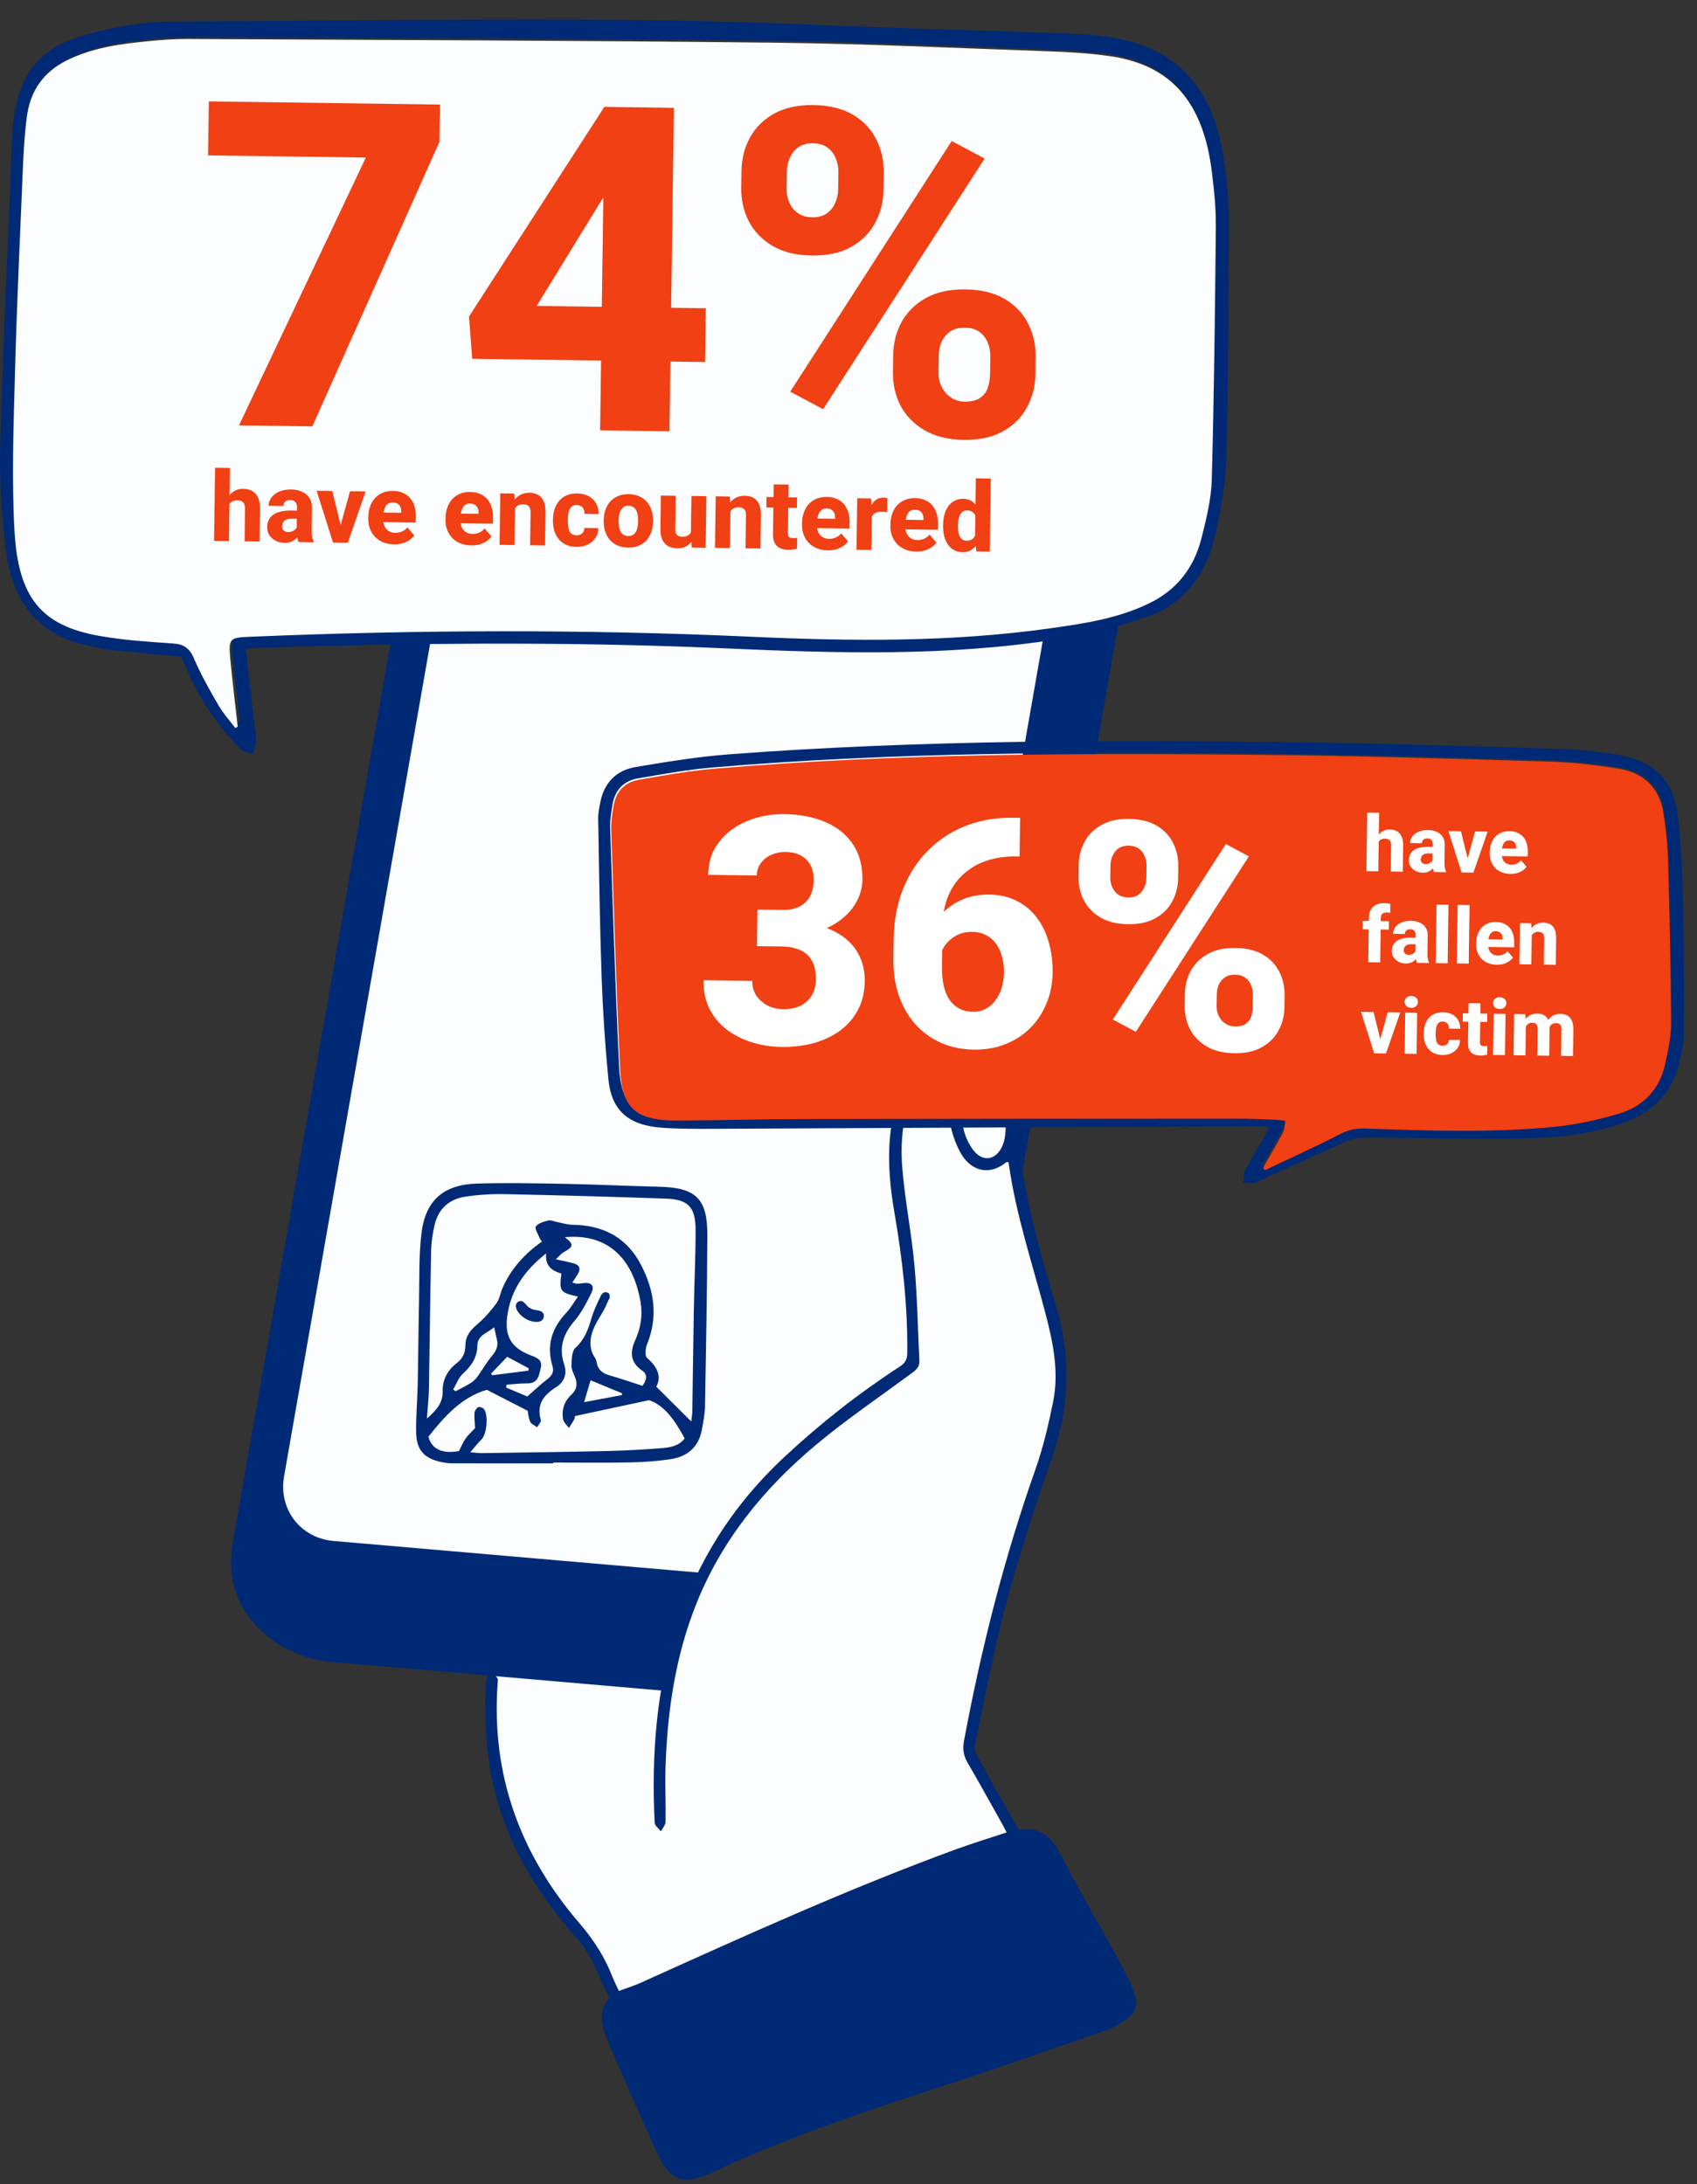 <?xml version="1.0"?>
<svg xmlns="http://www.w3.org/2000/svg" width="261" height="336" viewBox="0 0 261 336" fill="none">
<rect x="0" y="0" width="261" height="336" fill="#333333" stroke="none"/>
<path d="M76.246 253.195C76.246 253.195 74.104 263.826 76.246 273.092C78.388 282.357 83.86 292.557 86.542 294.808C89.223 297.058 90.004 297.748 90.78 299.654C91.56 301.555 97.096 311.851 97.096 311.851C97.096 311.851 156.966 284.168 156.793 283.904C156.621 283.641 145.114 261.93 145.114 261.93C145.114 261.93 140.267 234.936 140.181 235.195C140.095 235.454 76.246 253.19 76.246 253.19V253.195Z" fill="#FCFDFF"/>
<path d="M35.761 237.477L63.318 80.341C64.561 73.244 71.368 67.99 78.519 68.612L157.402 75.436C157.633 75.454 157.86 75.481 158.082 75.513L158.854 75.545C169.218 77.06 173.669 86.503 172.426 93.599L144.869 250.736C143.625 257.832 136.819 263.087 129.667 262.465L50.785 255.641C43.634 255.024 34.708 249.079 35.593 238.984C35.62 238.485 35.675 237.985 35.766 237.477H35.761Z" fill="#012A76"/>
<path d="M136.429 235.141L161.603 91.594C162.488 86.548 159.085 82.106 154.003 81.666L79.667 75.232C74.585 74.792 69.748 78.526 68.863 83.567L43.688 227.114C42.803 232.16 46.207 236.602 51.289 237.042L125.624 243.476C130.707 243.916 135.544 240.182 136.429 235.141Z" fill="#FCFDFF"/>
<path d="M122.357 83.599L122.407 83.313C122.616 82.12 121.813 81.067 120.606 80.963L107.796 79.856C106.593 79.751 105.445 80.636 105.237 81.829L105.187 82.115C104.978 83.308 105.781 84.361 106.988 84.466L119.798 85.573C121 85.677 122.149 84.792 122.357 83.599Z" fill="#012A76"/>
<path d="M101.765 264.874C101.765 264.874 102.546 248.004 113.618 233.643C124.694 219.282 140.004 210.716 140.004 209.504C140.004 208.293 140.871 197.221 139.659 193.328C138.448 189.435 137.744 178.073 137.88 173.604C138.017 169.134 141.747 162.492 145.109 160.454C148.471 158.417 153.272 159.928 154.688 162.6C156.104 165.273 154.815 175.727 156.272 179.226C157.728 182.724 156.53 189.267 159.47 195.057C162.411 200.847 163.364 206.478 163.278 210.112C163.191 213.747 161.113 223.87 159.815 227.677C158.518 231.483 154.366 243.077 153.413 248.181C152.46 253.286 148.825 267.992 149.002 268.858C149.175 269.725 154.107 278.723 154.107 278.723C154.107 278.723 110.5 288.673 105.137 282.185C99.773 275.696 101.761 264.884 101.761 264.884L101.765 264.874Z" fill="#FCFDFF"/>
<path d="M174.504 306.737C173.887 304.931 172.974 303.207 172.058 301.519C169.943 297.635 167.734 293.796 165.583 289.926C164.648 288.233 163.768 286.513 162.856 284.807C161.59 282.443 159.806 280.991 156.934 281.477C156.857 281.486 156.766 281.413 156.576 281.332C154.452 277.552 152.26 273.704 150.137 269.816C149.896 269.376 149.887 268.709 149.991 268.191C150.913 263.618 151.861 259.053 152.846 254.497C155.114 244.075 158.431 233.956 161.907 223.892C164.544 216.247 164.739 208.619 162.411 200.842C159.112 189.816 156.054 178.731 156.24 167.052C156.267 165.441 155.827 163.776 155.346 162.219C154.579 159.746 152.723 158.489 150.15 158.372C146.443 158.204 143.307 159.588 141.202 162.578C139.823 164.538 138.734 166.825 138.017 169.13C136.238 174.833 136.556 180.687 137.558 186.495C138.793 193.668 139.618 200.86 139.537 208.152C139.528 209.105 139.215 209.676 138.407 210.203C132.068 214.323 126.151 218.974 120.619 224.142C104.216 239.451 99.606 258.912 100.69 280.392C100.713 280.851 101.312 281.273 101.643 281.713C101.897 281.227 102.351 280.746 102.364 280.256C102.419 277.525 102.278 274.789 102.355 272.057C102.614 263.427 103.83 254.96 107.025 246.888C110.931 237.001 117.448 228.983 125.506 222.25C130.126 218.388 135.131 214.985 139.986 211.41C140.735 210.861 141.452 210.384 141.402 209.318C141.157 204.427 141.089 199.522 140.644 194.644C140.19 189.625 139.178 184.661 138.77 179.643C138.375 174.802 139.087 170.042 141.374 165.641C142.64 163.204 144.496 161.393 147.187 160.59C148.576 160.177 149.987 159.923 151.108 160.422C149.887 161.611 148.19 162.605 147.487 164.075C145.431 168.358 145.386 172.841 147.623 177.134C149.052 179.879 151.875 181.131 154.792 178.763C154.842 178.726 154.96 178.776 155.119 178.795C156.199 186.74 158.772 194.344 160.8 202.076C161.966 206.523 162.896 211.033 161.971 215.625C161.267 219.123 160.446 222.635 159.262 225.993C154.447 239.624 150.913 253.576 148.267 267.769C148.036 268.994 148.167 270.043 148.807 271.141C150.64 274.271 152.383 277.457 154.161 280.619C154.388 281.023 154.593 281.436 154.819 281.876C152.133 282.77 149.524 283.564 146.965 284.499C130.493 290.534 114.53 297.785 98.557 304.999C97.5 305.48 96.379 305.816 95.186 306.26C94.778 305.376 94.451 304.749 94.197 304.096C93.012 301.038 91.279 298.361 89.124 295.852C80.026 285.27 75.533 273.06 76.536 258.998C76.554 258.717 76.636 258.368 76.504 258.164C76.305 257.846 75.978 257.492 75.647 257.424C75.443 257.383 75.012 257.796 74.903 258.086C74.735 258.513 74.744 259.017 74.721 259.484C74.444 265.024 74.789 270.519 76.187 275.9C78.428 284.544 83.088 291.877 88.951 298.447C91.315 301.092 92.091 304.377 93.716 307.304C92.25 309.046 92.359 310.893 93.008 312.754C93.439 313.997 93.988 315.199 94.514 316.411C96.402 320.721 98.29 325.036 100.209 329.338C100.803 330.667 101.393 332.02 102.183 333.231C103.431 335.146 105.01 335.65 107.206 335.051C107.887 334.865 108.563 334.638 109.203 334.338C121.082 328.73 133.52 324.646 145.976 320.576C153.984 317.963 161.939 315.167 169.902 312.404C170.964 312.037 171.976 311.483 172.92 310.875C174.499 309.859 175.125 308.511 174.522 306.746L174.504 306.737ZM154.652 174.035C154.602 174.765 154.484 175.541 154.193 176.213C153.159 178.599 151.012 178.835 149.533 176.707C147.727 174.103 147.714 171.149 148.072 168.163C148.272 166.512 148.68 164.919 149.951 163.717C151.884 161.884 153.553 162.324 154.053 164.919C154.416 166.798 154.488 168.735 154.67 170.464C154.67 171.78 154.724 172.914 154.652 174.035Z" fill="#012A76"/>
<path d="M258.86 138.307C258.762 134.001 258.567 129.682 258.036 125.409C257.344 119.863 254.379 117.021 248.5 116.036C245.521 115.539 242.473 115.274 239.446 115.183C226.638 114.791 213.83 114.385 201.017 114.207C171.335 113.801 141.653 113.796 112.034 116.045C107.256 116.41 102.503 117.194 97.778 117.988C94.663 118.513 92.893 120.519 92.328 123.42C92.167 124.255 91.986 125.108 92.001 125.951C92.142 134.047 92.245 142.152 92.527 150.248C92.713 155.502 93.059 160.751 93.566 165.987C94.034 170.817 96.632 173.107 101.805 173.476C104.472 173.668 107.164 173.654 109.85 173.645C134.969 173.531 160.092 173.394 185.216 173.276C188.453 173.262 191.695 173.276 194.927 173.276C194.996 173.426 195.059 173.581 195.132 173.732C193.899 175.839 192.626 177.928 191.476 180.067C191.183 180.61 191.295 181.339 191.217 181.983C191.871 181.951 192.621 182.101 193.167 181.859C197.78 179.807 202.348 177.659 206.965 175.611C207.833 175.228 208.867 174.986 209.822 174.991C217.516 175.013 225.214 175.228 232.908 175.15C238.378 175.096 243.839 174.681 249.07 172.938C253.921 171.328 257.124 168.313 258.246 163.538C258.582 162.111 258.977 160.646 258.982 159.201C259.016 152.241 259.016 145.281 258.855 138.321L258.86 138.307ZM256.169 163.315C255.325 167.036 252.887 169.682 249.046 170.808C245.784 171.766 242.391 172.509 239.002 172.829C229.358 173.746 219.671 173.408 210.003 173.075C208.608 173.029 207.414 173.244 206.131 173.91C202.343 175.871 198.418 177.613 194.547 179.438C194.45 179.324 194.357 179.21 194.26 179.096C195.283 177.308 196.346 175.529 197.307 173.709C197.59 173.171 197.58 172.5 197.702 171.889C197.136 171.83 196.575 171.743 196.005 171.72C194.133 171.657 192.261 171.57 190.388 171.57C168 171.57 145.612 171.579 123.224 171.625C116.895 171.634 110.567 171.825 104.238 171.857C97.725 171.889 95.516 170.142 95.224 164.09C94.624 151.88 94.258 139.662 93.844 127.447C93.805 126.179 94.005 124.893 94.229 123.639C94.599 121.573 95.877 120.123 98.105 119.739C101.879 119.087 105.672 118.398 109.489 118.07C137.528 115.676 165.64 115.662 193.753 115.926C208.642 116.068 223.527 116.533 238.412 116.966C241.937 117.067 245.472 117.486 248.958 118.034C252.946 118.658 255.325 121.048 255.915 124.788C256.305 127.219 256.568 129.682 256.637 132.136C256.866 140.423 257.056 148.715 257.095 157.002C257.105 159.105 256.646 161.244 256.174 163.315H256.169Z" fill="#012A76"/>
<path d="M256.995 157.432C257.005 159.547 256.547 161.699 256.075 163.782C255.233 167.526 252.799 170.187 248.963 171.32C245.707 172.283 242.319 173.031 238.935 173.352C229.307 174.274 219.634 173.935 209.981 173.6C208.589 173.554 207.397 173.77 206.116 174.44C202.334 176.412 198.415 178.165 194.55 180C194.453 179.885 194.361 179.771 194.263 179.656C195.285 177.857 196.347 176.068 197.306 174.238C197.588 173.696 197.578 173.022 197.7 172.407C197.135 172.347 196.575 172.26 196.006 172.237C194.137 172.173 192.267 172.086 190.398 172.086C168.045 172.086 145.692 172.095 123.339 172.141C117.02 172.15 110.702 172.343 104.383 172.375C97.88 172.407 95.674 170.65 95.382 164.562C94.784 152.28 94.419 139.989 94.005 127.703C93.966 126.428 94.165 125.134 94.389 123.872C94.759 121.794 96.035 120.335 98.259 119.95C102.027 119.293 105.814 118.601 109.626 118.27C137.621 115.862 165.689 115.848 193.757 116.114C208.623 116.256 223.485 116.724 238.346 117.16C241.866 117.261 245.395 117.683 248.876 118.234C252.857 118.862 255.233 121.266 255.822 125.028C256.211 127.474 256.474 129.951 256.542 132.419C256.771 140.755 256.961 149.096 257 157.432H256.995Z" fill="#F04014"/>
<path d="M81.378 201.133C81.378 201.133 81.387 201.133 81.292 201.074C81.328 201.096 81.351 201.115 81.378 201.133Z" fill="#012A76"/>
<path d="M101.335 182.552C96.575 182.443 91.824 182.202 87.064 182.112C82.499 182.025 77.925 181.935 73.36 182.066C68.178 182.221 65.392 184.689 64.807 189.821C64.412 193.269 64.516 196.777 64.444 200.261C64.353 204.499 64.33 208.737 64.244 212.971C64.19 215.466 63.954 217.957 64.008 220.449C64.063 223.08 65.297 224.373 67.874 224.904C68.423 225.018 68.995 225.095 69.553 225.099C74.735 225.113 79.913 225.108 85.099 225.108V224.981C89.051 224.981 93.013 225.031 96.965 224.959C98.984 224.922 101.013 224.764 103.014 224.482C105.709 224.106 107.497 222.613 107.969 219.818C108.159 218.706 108.404 217.585 108.427 216.465C108.586 207.657 108.754 198.85 108.79 190.039C108.813 184.344 107.025 182.683 101.335 182.552ZM101.897 222.754C99.175 222.967 96.443 223.135 93.712 223.198C87.209 223.348 80.711 223.434 74.209 223.529C73.71 223.539 73.21 223.461 72.335 223.398C73.065 222.549 73.533 221.928 74.086 221.388C74.898 220.589 75.148 217.472 74.372 216.696C74.186 216.505 73.705 216.365 73.524 216.474C73.256 216.642 72.997 217.041 72.975 217.349C72.934 218.143 73.029 218.942 73.065 219.677C72.525 220.262 71.99 220.739 71.595 221.306C71.196 221.878 70.933 222.545 70.592 223.207C68.037 223.675 66.422 222.944 65.887 221.007C68.378 217.858 71.037 214.904 74.876 213.792C77.013 214.89 78.964 215.893 81.16 217.018C81.228 217.349 81.265 218.08 81.542 218.702C81.71 219.069 82.245 219.273 82.612 219.555C82.817 219.183 83.27 218.729 83.184 218.438C82.49 216.047 83.597 214.6 85.507 213.402C86.796 212.594 87.263 211.351 86.76 209.84C85.907 207.299 86.624 205.212 88.344 203.211C89.428 201.949 90.209 200.402 90.953 198.9C91.502 197.793 90.966 197.226 89.714 197.38C89.387 197.421 89.065 197.471 88.738 197.475C88.561 197.475 88.384 197.389 88.03 197.289C88.325 196.836 88.57 196.473 88.802 196.105C89.41 195.12 89.16 194.544 88.008 194.277C87.304 194.113 86.592 193.959 85.489 193.709C86.061 193.178 86.302 192.847 86.619 192.67C88.257 191.772 88.307 191.413 86.873 190.315C93.648 189.694 97.364 193.777 98.503 200.18C98.866 202.217 98.576 204.227 97.714 206.124C96.879 207.966 96.901 209.563 98.757 210.829C99.656 211.446 99.461 212.263 98.812 213.175C97.097 212.626 95.368 212.036 93.612 211.523C92.454 211.188 91.865 210.498 91.724 209.341C91.615 208.969 91.37 208.687 91.198 208.338C90.989 207.912 90.88 207.476 90.83 207.009C90.744 206.183 90.93 205.316 91.225 204.554C91.556 203.714 92.023 202.957 92.491 202.185C92.718 201.804 92.945 201.418 93.135 201.015C93.326 200.624 93.462 200.207 93.675 199.83C93.707 199.776 93.739 199.731 93.78 199.69C93.78 199.318 93.748 199 93.589 198.914C92.704 198.428 92.4 199.327 92.114 199.944C91.683 200.883 91.239 201.831 90.953 202.821C90.467 204.508 89.909 206.056 88.511 207.317C87.94 207.834 87.926 209.096 87.89 210.035C87.867 210.652 88.235 211.296 88.466 211.909C88.87 212.953 88.675 213.815 87.84 214.586C86.76 215.589 86.361 216.9 86.597 218.316C86.678 218.801 87.186 219.219 87.499 219.664C87.781 219.21 88.094 218.765 88.339 218.289C88.439 218.098 88.398 217.839 88.398 217.835C92.023 217.059 95.536 216.306 99.81 215.389C102.133 216.102 103.839 218.525 105.301 221.274C104.407 222.422 103.136 222.654 101.884 222.754H101.897ZM86.347 195.919C85.979 198.619 86.129 198.85 88.897 199.449C88.257 200.343 87.767 201.228 87.091 201.945C84.863 204.295 84.019 206.968 84.968 210.117C85.249 211.038 84.886 211.605 84.173 212.159C83.18 212.925 82.268 213.797 81.097 214.818C80.167 214.427 79.005 213.933 77.839 213.443C77.866 213.297 77.893 213.152 77.916 213.007C78.978 212.93 80.04 212.789 81.101 212.803C82.78 212.826 82.889 211.555 83.171 210.43C83.466 209.268 82.699 208.892 81.773 208.547C78.542 207.349 77.508 205.479 78.075 202.063C78.701 198.283 80.729 195.393 83.996 192.811C83.81 194.839 84.981 195.483 86.342 195.919H86.347ZM78.002 208.71C79.146 209.323 80.23 209.903 81.319 210.484C81.306 210.607 81.287 210.725 81.274 210.847C79.418 211.083 77.558 211.315 75.697 211.551C75.643 211.464 75.593 211.378 75.538 211.292C76.369 210.425 77.195 209.559 78.002 208.715V208.71ZM75.661 208.583C74.826 209.559 74.204 210.711 73.446 211.75C73.165 212.14 72.793 212.494 72.389 212.748C71.65 213.216 70.855 213.592 70.079 214.01C69.953 213.919 69.821 213.833 69.694 213.742C70.188 212.912 70.529 211.904 71.214 211.287C72.548 210.09 73.397 208.792 73.428 206.936C73.46 205.411 74.926 205.067 76.006 204.177C76.174 204.935 76.282 205.489 76.419 206.029C76.677 207.036 76.328 207.794 75.656 208.583H75.661ZM95.685 214.595C93.766 214.958 91.847 215.321 89.836 215.693C90.204 214.45 90.517 213.388 90.83 212.326C92.368 212.966 94.002 213.638 95.635 214.309C95.649 214.405 95.667 214.5 95.685 214.591V214.595ZM106.721 200.869C106.621 206.287 106.567 211.709 106.48 217.127C106.471 217.631 106.376 218.134 106.317 218.661C104.538 216.891 102.841 215.203 100.94 213.311C101.82 211.623 101.022 210.207 99.52 208.883C99.17 208.579 99.247 207.462 99.488 206.868C101.235 202.612 100.663 198.569 98.608 194.608C96.38 190.297 92.727 188.45 87.99 188.401C87.218 188.391 86.451 188.124 85.675 187.979C85.217 187.892 84.722 187.643 84.309 187.747C83.62 187.92 82.776 188.165 82.408 188.677C82.195 188.977 82.767 189.853 83.007 190.461C83.071 190.628 83.198 190.765 83.352 190.991C80.689 192.861 78.588 195.175 77.285 198.147C76.949 198.923 76.827 199.839 76.341 200.497C75.484 201.65 74.517 202.771 73.428 203.692C72.353 204.599 71.572 205.543 71.577 207C71.577 208.107 71.15 208.991 70.256 209.677C68.859 210.747 68.042 212.254 68.087 213.942C68.137 215.798 67.162 216.887 65.66 218.216C65.782 216.46 65.946 215.017 65.973 213.57C66.095 206.505 66.163 199.431 66.309 192.366C66.336 191.055 66.545 189.735 66.835 188.46C67.411 185.937 69.104 184.435 71.618 184.072C73.614 183.781 75.661 183.65 77.675 183.691C85.925 183.863 94.17 184.094 102.415 184.38C105.832 184.498 106.966 185.669 106.98 189.136C106.993 193.047 106.794 196.958 106.725 200.869H106.721Z" fill="#012A76"/>
<path d="M82.445 201.532C82.367 201.523 82.29 201.509 82.213 201.5C82.295 201.509 82.376 201.523 82.454 201.532C82.231 201.5 82.013 201.441 81.8 201.364C81.687 201.31 81.569 201.255 81.46 201.187C81.433 201.169 81.405 201.151 81.383 201.133C81.369 201.124 81.337 201.105 81.31 201.087C81.269 201.051 81.242 201.028 81.215 201.006C81.102 200.901 81.002 200.783 80.902 200.665C80.757 200.502 80.607 200.366 80.43 200.239C80.226 200.094 79.908 200.116 79.699 200.239C79.477 200.37 79.345 200.606 79.341 200.86C79.332 201.35 79.609 201.763 79.917 202.117C80.167 202.399 80.471 202.639 80.788 202.83C81.106 203.02 81.46 203.17 81.818 203.261C82.032 203.315 82.254 203.342 82.476 203.351C82.799 203.361 83.198 203.283 83.416 203.029C83.697 202.707 83.765 202.181 83.416 201.863C83.116 201.591 82.803 201.582 82.436 201.536L82.445 201.532Z" fill="#012A76"/>
<path d="M188.281 24.854C186.811 14.24 181.736 8.083 172.714 6.106C170.008 5.51 167.22 5.265 164.454 5.165C151.566 4.669 138.667 4.386 125.779 3.828C92.63 2.397 59.481 3.238 26.332 3.319C21.857 3.332 17.288 4.179 12.938 5.416C5.255 7.594 2.206 12.401 1.846 21.527C1.226 37.156 0.463 52.784 0.033 68.418C-0.114 73.917 0.235 79.509 0.948 84.957C1.972 92.809 6.121 97.623 12.976 99.16C14.25 99.449 15.519 99.807 16.809 99.951C20.457 100.353 24.116 100.667 27.917 101.024C28.124 101.52 28.407 102.154 28.674 102.794C30.677 107.64 33.574 111.701 37.021 115.247C37.478 115.724 38.279 115.755 38.921 116C39.084 115.241 39.378 114.469 39.384 113.709C39.384 112.674 39.16 111.65 39.041 110.615C38.638 107.075 38.235 103.535 37.81 99.819C38.719 99.744 39.433 99.656 40.157 99.637C43.772 99.531 47.393 99.424 51.014 99.336C71.209 98.859 91.399 98.84 111.595 99.738C128.67 100.497 145.762 101.012 162.761 98.313C167.498 97.56 172.229 96.374 176.787 94.736C182.101 92.834 185.586 88.352 186.958 82.114C187.802 78.285 188.504 74.318 188.613 70.389C188.924 58.2 188.973 46.005 189 33.817C189.011 30.829 188.706 27.823 188.292 24.873L188.281 24.854ZM186.152 73.132C186.07 76.145 185.319 79.176 184.584 82.101C183.381 86.896 180.582 90.154 176.591 92.093C171.734 94.453 166.567 95.206 161.405 95.934C146.137 98.087 130.81 97.918 115.482 97.221C89.973 96.066 64.469 96.16 38.965 97.221C35.442 97.365 35.42 97.384 35.817 101.389C36.139 104.596 36.525 107.79 36.879 110.991C36.759 111.067 36.639 111.136 36.52 111.211C35.648 110.056 34.668 108.989 33.939 107.728C32.588 105.405 31.249 103.045 30.176 100.547C29.463 98.884 28.526 98.37 27.013 98.263C23.239 97.999 19.444 97.761 15.709 97.102C6.872 95.539 3.251 91.359 2.674 81.009C2.238 73.101 2.527 65.13 2.739 57.19C3.022 46.501 3.529 35.825 3.975 25.149C4.079 22.682 4.242 20.209 4.547 17.762C5.07 13.519 7.242 10.713 10.607 9.031C14.615 7.023 18.884 6.47 23.169 6.043C25.194 5.843 27.236 5.698 29.267 5.711C59.247 5.861 89.227 5.937 119.201 6.276C133.287 6.439 147.362 7.11 161.438 7.606C164.432 7.713 167.432 7.901 170.4 8.315C179.88 9.621 184.905 15.351 186.185 26.228C186.495 28.814 186.789 31.419 186.762 34.017C186.637 47.053 186.49 60.09 186.136 73.126L186.152 73.132Z" fill="#012A76"/>
<path d="M187 34.448C186.874 47.545 186.727 60.643 186.372 73.741C186.29 76.768 185.536 79.814 184.798 82.752C183.59 87.57 180.781 90.843 176.776 92.792C171.901 95.163 166.715 95.919 161.535 96.651C146.212 98.814 130.828 98.644 115.445 97.944C89.843 96.783 64.246 96.878 38.65 97.944C35.114 98.089 35.092 98.108 35.491 102.131C35.814 105.353 36.202 108.563 36.557 111.779C36.437 111.855 36.316 111.924 36.196 112C35.322 110.84 34.338 109.768 33.606 108.5C32.251 106.167 30.906 103.796 29.83 101.286C29.114 99.615 28.174 99.098 26.655 98.99C22.868 98.726 19.059 98.486 15.31 97.824C6.441 96.254 2.807 92.054 2.228 81.655C1.79 73.709 2.08 65.701 2.293 57.723C2.577 46.984 3.086 36.257 3.534 25.531C3.637 23.052 3.801 20.568 4.107 18.108C4.632 13.846 6.813 11.027 10.19 9.337C14.212 7.319 18.496 6.764 22.797 6.335C24.83 6.133 26.879 5.988 28.917 6.001C59.006 6.152 89.094 6.228 119.178 6.568C133.315 6.732 147.441 7.407 161.567 7.905C164.573 8.012 167.584 8.202 170.562 8.618C180.076 9.929 185.12 15.687 186.404 26.615C186.716 29.213 187.011 31.831 186.984 34.441L187 34.448Z" fill="#FCFDFF"/>
<path d="M67.661 16.087L67.582 21.829L48.039 65.586L36.761 65.43L56.268 24.236L32.003 23.901L32.118 15.596L67.661 16.087ZM108.555 47.418L108.44 55.689L72.624 55.193L72.132 48.691L92.952 16.437L101.393 16.554L92.024 31.602L82.547 47.058L108.555 47.418ZM103.649 16.585L102.96 66.346L92.297 66.199L92.986 16.438L103.649 16.585ZM114.006 28.932L114.043 26.3C114.069 24.409 114.503 22.695 115.345 21.157C116.186 19.619 117.422 18.394 119.053 17.482C120.706 16.571 122.718 16.131 125.087 16.164C127.548 16.198 129.581 16.694 131.186 17.65C132.79 18.607 133.981 19.865 134.757 21.425C135.556 22.986 135.942 24.712 135.916 26.603L135.879 29.235C135.854 31.08 135.42 32.772 134.579 34.31C133.76 35.848 132.535 37.073 130.904 37.985C129.296 38.897 127.274 39.336 124.836 39.303C122.443 39.27 120.433 38.775 118.806 37.818C117.201 36.861 115.988 35.602 115.166 34.041C114.368 32.481 113.981 30.778 114.006 28.932ZM121.015 26.397L120.978 29.029C120.968 29.78 121.106 30.489 121.393 31.154C121.68 31.818 122.117 32.36 122.704 32.778C123.291 33.197 124.028 33.412 124.917 33.424C125.828 33.437 126.572 33.242 127.147 32.84C127.722 32.438 128.151 31.908 128.434 31.251C128.739 30.594 128.897 29.89 128.907 29.138L128.944 26.507C128.955 25.732 128.816 25.012 128.529 24.347C128.265 23.66 127.84 23.107 127.253 22.689C126.667 22.271 125.918 22.055 125.006 22.043C124.14 22.031 123.408 22.226 122.81 22.628C122.235 23.03 121.795 23.57 121.489 24.25C121.184 24.907 121.026 25.622 121.015 26.397ZM137.338 57.251L137.374 54.619C137.4 52.751 137.834 51.048 138.675 49.51C139.54 47.972 140.787 46.747 142.418 45.836C144.071 44.924 146.094 44.485 148.487 44.518C150.924 44.552 152.946 45.047 154.551 46.003C156.155 46.96 157.346 48.218 158.122 49.779C158.92 51.339 159.307 53.054 159.281 54.922L159.245 57.554C159.219 59.422 158.785 61.125 157.943 62.663C157.125 64.202 155.9 65.427 154.269 66.338C152.661 67.251 150.65 67.69 148.235 67.656C145.82 67.623 143.798 67.128 142.171 66.171C140.543 65.214 139.319 63.955 138.497 62.394C137.698 60.834 137.312 59.119 137.338 57.251ZM144.38 54.716L144.344 57.348C144.333 58.122 144.494 58.842 144.827 59.508C145.159 60.173 145.63 60.715 146.24 61.134C146.849 61.553 147.541 61.767 148.316 61.778C149.387 61.793 150.199 61.599 150.751 61.196C151.326 60.794 151.721 60.264 151.935 59.606C152.15 58.948 152.262 58.232 152.273 57.457L152.309 54.826C152.32 54.051 152.182 53.331 151.895 52.666C151.63 52.002 151.205 51.461 150.618 51.042C150.031 50.624 149.294 50.409 148.405 50.396C147.517 50.384 146.773 50.579 146.175 50.981C145.577 51.383 145.125 51.912 144.82 52.569C144.538 53.226 144.391 53.941 144.38 54.716ZM151.431 24.391L126.594 62.947L121.538 60.245L146.375 21.689L151.431 24.391Z" fill="#F04014"/>
<path d="M35.363 71.989L35.208 83.237L32.922 83.206L33.078 71.957L35.363 71.989ZM34.966 78.993L34.394 79C34.402 78.443 34.478 77.934 34.621 77.472C34.769 77.005 34.975 76.6 35.238 76.257C35.502 75.914 35.815 75.65 36.179 75.465C36.548 75.279 36.952 75.189 37.392 75.196C37.782 75.201 38.138 75.262 38.459 75.379C38.779 75.496 39.055 75.678 39.286 75.925C39.517 76.172 39.693 76.495 39.815 76.892C39.936 77.289 39.993 77.771 39.985 78.337L39.916 83.303L37.617 83.271L37.686 78.291C37.691 77.954 37.645 77.69 37.55 77.498C37.46 77.306 37.325 77.17 37.146 77.089C36.971 77.009 36.757 76.967 36.503 76.963C36.205 76.959 35.958 77.009 35.761 77.114C35.564 77.214 35.408 77.356 35.294 77.54C35.179 77.724 35.095 77.94 35.043 78.188C34.996 78.437 34.97 78.705 34.966 78.993ZM45.633 81.492L45.68 78.094C45.683 77.855 45.65 77.649 45.579 77.477C45.508 77.305 45.395 77.169 45.24 77.07C45.085 76.97 44.883 76.918 44.634 76.915C44.424 76.912 44.241 76.946 44.084 77.017C43.931 77.088 43.812 77.191 43.728 77.327C43.648 77.463 43.606 77.63 43.603 77.831L41.319 77.799C41.323 77.443 41.408 77.112 41.574 76.806C41.739 76.501 41.972 76.233 42.274 76.003C42.58 75.773 42.943 75.597 43.365 75.476C43.787 75.35 44.259 75.291 44.781 75.298C45.401 75.306 45.951 75.419 46.432 75.636C46.917 75.847 47.299 76.163 47.576 76.582C47.854 76.996 47.988 77.515 47.979 78.14L47.934 81.458C47.927 81.936 47.949 82.313 47.998 82.587C48.053 82.856 48.133 83.091 48.238 83.293L48.236 83.418L45.929 83.386C45.825 83.155 45.748 82.871 45.699 82.533C45.65 82.19 45.628 81.843 45.633 81.492ZM45.959 78.552L45.957 79.812L44.821 79.796C44.568 79.792 44.347 79.821 44.161 79.882C43.98 79.943 43.832 80.029 43.718 80.14C43.604 80.245 43.519 80.371 43.464 80.517C43.413 80.658 43.386 80.814 43.384 80.985C43.382 81.146 43.419 81.293 43.495 81.426C43.571 81.554 43.677 81.655 43.813 81.73C43.949 81.805 44.107 81.844 44.288 81.847C44.586 81.851 44.84 81.796 45.052 81.682C45.268 81.567 45.436 81.428 45.556 81.264C45.675 81.094 45.736 80.937 45.738 80.79L46.274 81.75C46.184 81.944 46.073 82.145 45.943 82.353C45.814 82.556 45.65 82.747 45.452 82.925C45.254 83.098 45.016 83.239 44.736 83.347C44.461 83.456 44.13 83.507 43.745 83.502C43.247 83.495 42.796 83.389 42.394 83.183C41.992 82.972 41.671 82.687 41.432 82.327C41.197 81.968 41.083 81.556 41.09 81.092C41.096 80.677 41.176 80.309 41.332 79.989C41.488 79.669 41.719 79.399 42.025 79.178C42.335 78.958 42.723 78.795 43.189 78.689C43.654 78.579 44.197 78.527 44.817 78.536L45.959 78.552ZM52.089 81.852L53.831 75.57L56.233 75.603L53.494 83.49L52.052 83.471L52.089 81.852ZM51.107 75.532L52.667 81.868L52.659 83.479L51.217 83.459L48.697 75.499L51.107 75.532ZM60.596 83.735C59.966 83.727 59.404 83.619 58.908 83.412C58.413 83.204 57.995 82.923 57.653 82.567C57.316 82.205 57.061 81.792 56.886 81.325C56.712 80.859 56.629 80.362 56.636 79.835L56.64 79.557C56.648 78.966 56.739 78.423 56.911 77.927C57.084 77.431 57.332 77.002 57.654 76.641C57.982 76.274 58.381 75.994 58.853 75.8C59.324 75.602 59.86 75.507 60.461 75.515C61.022 75.523 61.521 75.622 61.958 75.814C62.395 76.001 62.763 76.267 63.061 76.613C63.359 76.954 63.583 77.365 63.732 77.845C63.887 78.321 63.96 78.855 63.952 79.445L63.939 80.383L57.553 80.294L57.573 78.822L61.718 78.88L61.721 78.704C61.724 78.426 61.676 78.181 61.577 77.969C61.482 77.758 61.338 77.595 61.144 77.48C60.955 77.36 60.715 77.298 60.422 77.294C60.143 77.29 59.91 77.346 59.723 77.46C59.536 77.575 59.385 77.739 59.27 77.952C59.159 78.161 59.078 78.406 59.025 78.689C58.972 78.966 58.944 79.266 58.939 79.588L58.936 79.867C58.931 80.174 58.969 80.456 59.048 80.711C59.128 80.966 59.247 81.185 59.406 81.368C59.564 81.55 59.758 81.695 59.986 81.8C60.214 81.906 60.474 81.961 60.767 81.965C61.128 81.97 61.474 81.906 61.803 81.774C62.132 81.637 62.418 81.421 62.661 81.127L63.714 82.365C63.549 82.597 63.319 82.821 63.023 83.036C62.732 83.247 62.383 83.418 61.976 83.549C61.569 83.68 61.109 83.742 60.596 83.735ZM72.475 83.9C71.845 83.891 71.282 83.783 70.787 83.576C70.292 83.369 69.874 83.087 69.532 82.731C69.195 82.37 68.939 81.956 68.765 81.49C68.591 81.023 68.507 80.526 68.515 79.999L68.519 79.721C68.527 79.13 68.617 78.587 68.79 78.091C68.963 77.596 69.211 77.167 69.533 76.805C69.861 76.438 70.26 76.158 70.731 75.965C71.203 75.766 71.739 75.671 72.34 75.679C72.901 75.687 73.4 75.787 73.837 75.978C74.274 76.165 74.641 76.431 74.939 76.777C75.237 77.118 75.461 77.529 75.611 78.01C75.765 78.486 75.839 79.019 75.83 79.61L75.817 80.547L69.431 80.459L69.452 78.987L73.597 79.044L73.599 78.868C73.603 78.59 73.555 78.345 73.456 78.134C73.361 77.922 73.217 77.759 73.023 77.644C72.834 77.525 72.593 77.463 72.3 77.459C72.022 77.455 71.789 77.51 71.602 77.625C71.415 77.739 71.264 77.903 71.148 78.117C71.038 78.325 70.957 78.57 70.904 78.853C70.851 79.131 70.823 79.43 70.818 79.753L70.814 80.031C70.81 80.339 70.848 80.62 70.927 80.875C71.007 81.13 71.126 81.349 71.284 81.532C71.443 81.715 71.636 81.859 71.864 81.965C72.092 82.07 72.353 82.125 72.646 82.129C73.007 82.134 73.352 82.071 73.681 81.939C74.01 81.802 74.297 81.586 74.54 81.291L75.592 82.529C75.428 82.761 75.198 82.985 74.902 83.201C74.611 83.412 74.262 83.582 73.855 83.714C73.447 83.845 72.987 83.907 72.475 83.9ZM79.213 77.613L79.127 83.845L76.834 83.813L76.944 75.889L79.097 75.919L79.213 77.613ZM78.885 79.601L78.314 79.607C78.322 79.012 78.403 78.478 78.555 78.007C78.709 77.535 78.922 77.135 79.195 76.807C79.473 76.474 79.801 76.222 80.179 76.051C80.563 75.881 80.984 75.799 81.443 75.805C81.814 75.81 82.152 75.869 82.458 75.98C82.764 76.092 83.026 76.269 83.242 76.511C83.463 76.749 83.63 77.064 83.742 77.456C83.854 77.843 83.906 78.32 83.898 78.886L83.828 83.91L81.529 83.878L81.598 78.847C81.603 78.515 81.56 78.258 81.47 78.076C81.38 77.894 81.245 77.766 81.065 77.69C80.89 77.614 80.676 77.575 80.422 77.571C80.153 77.567 79.923 77.618 79.731 77.722C79.54 77.822 79.381 77.964 79.257 78.148C79.132 78.332 79.039 78.548 78.977 78.796C78.92 79.044 78.889 79.313 78.885 79.601ZM88.655 82.344C88.899 82.347 89.112 82.303 89.294 82.213C89.476 82.123 89.617 81.996 89.717 81.831C89.822 81.661 89.876 81.457 89.879 81.218L92.032 81.248C92.025 81.824 91.868 82.329 91.565 82.765C91.266 83.2 90.865 83.539 90.364 83.781C89.862 84.018 89.299 84.132 88.674 84.124C88.059 84.115 87.524 84.008 87.067 83.801C86.611 83.59 86.232 83.299 85.93 82.928C85.627 82.558 85.401 82.13 85.251 81.644C85.107 81.154 85.038 80.626 85.046 80.059L85.049 79.869C85.057 79.308 85.14 78.784 85.298 78.298C85.461 77.812 85.698 77.388 86.011 77.026C86.324 76.664 86.709 76.386 87.165 76.192C87.627 75.993 88.166 75.898 88.781 75.907C89.43 75.916 90.002 76.048 90.497 76.304C90.996 76.56 91.384 76.924 91.661 77.397C91.938 77.865 92.072 78.426 92.062 79.08L89.909 79.05C89.913 78.796 89.87 78.569 89.78 78.367C89.695 78.161 89.56 77.998 89.376 77.878C89.197 77.753 88.974 77.689 88.705 77.686C88.427 77.682 88.196 77.74 88.014 77.859C87.837 77.974 87.7 78.136 87.604 78.344C87.509 78.553 87.442 78.791 87.404 79.059C87.366 79.323 87.345 79.603 87.341 79.901L87.338 80.091C87.334 80.394 87.347 80.682 87.378 80.956C87.408 81.225 87.469 81.463 87.558 81.669C87.653 81.876 87.788 82.038 87.962 82.158C88.136 82.278 88.367 82.34 88.655 82.344ZM92.853 80.153L92.856 79.999C92.864 79.418 92.954 78.885 93.127 78.399C93.299 77.908 93.549 77.484 93.877 77.127C94.204 76.77 94.603 76.495 95.075 76.301C95.546 76.103 96.085 76.008 96.69 76.016C97.305 76.025 97.846 76.135 98.312 76.346C98.783 76.553 99.177 76.839 99.494 77.205C99.811 77.571 100.049 78.001 100.208 78.497C100.368 78.987 100.443 79.523 100.435 80.104L100.433 80.258C100.425 80.834 100.335 81.367 100.162 81.858C99.989 82.344 99.739 82.768 99.412 83.13C99.085 83.487 98.685 83.762 98.214 83.955C97.742 84.149 97.201 84.242 96.591 84.233C95.986 84.225 95.448 84.117 94.977 83.911C94.506 83.704 94.112 83.418 93.795 83.052C93.478 82.681 93.239 82.251 93.08 81.76C92.921 81.265 92.845 80.729 92.853 80.153ZM95.148 80.031L95.146 80.185C95.141 80.497 95.162 80.79 95.207 81.064C95.257 81.339 95.339 81.579 95.453 81.786C95.567 81.992 95.719 82.156 95.908 82.275C96.102 82.39 96.338 82.45 96.616 82.454C96.894 82.457 97.129 82.405 97.321 82.295C97.513 82.18 97.669 82.021 97.789 81.818C97.909 81.615 97.996 81.376 98.048 81.104C98.106 80.831 98.137 80.538 98.141 80.226L98.143 80.072C98.147 79.765 98.124 79.476 98.074 79.207C98.029 78.933 97.95 78.69 97.835 78.478C97.721 78.267 97.567 78.101 97.374 77.981C97.185 77.862 96.949 77.8 96.666 77.796C96.392 77.792 96.159 77.847 95.967 77.962C95.775 78.076 95.619 78.238 95.499 78.446C95.379 78.654 95.29 78.895 95.233 79.168C95.18 79.436 95.152 79.723 95.148 80.031ZM106.257 82.309L106.341 76.296L108.64 76.328L108.531 84.252L106.377 84.222L106.257 82.309ZM106.521 80.694L107.151 80.688C107.144 81.22 107.074 81.71 106.941 82.157C106.812 82.605 106.622 82.993 106.368 83.321C106.119 83.65 105.81 83.904 105.442 84.085C105.078 84.26 104.654 84.345 104.171 84.338C103.78 84.333 103.422 84.274 103.097 84.162C102.776 84.045 102.5 83.868 102.269 83.631C102.038 83.388 101.862 83.081 101.74 82.708C101.618 82.33 101.561 81.88 101.568 81.358L101.639 76.231L103.924 76.263L103.853 81.404C103.85 81.609 103.872 81.785 103.919 81.932C103.97 82.074 104.04 82.193 104.126 82.287C104.218 82.381 104.329 82.451 104.46 82.496C104.596 82.542 104.745 82.566 104.906 82.568C105.311 82.574 105.63 82.495 105.862 82.333C106.098 82.165 106.265 81.94 106.362 81.658C106.463 81.372 106.517 81.05 106.521 80.694ZM112.344 78.071L112.258 84.304L109.966 84.272L110.076 76.348L112.229 76.378L112.344 78.071ZM112.017 80.059L111.445 80.066C111.453 79.47 111.534 78.937 111.687 78.465C111.84 77.993 112.053 77.594 112.326 77.265C112.604 76.932 112.933 76.68 113.311 76.51C113.694 76.339 114.115 76.257 114.574 76.264C114.945 76.269 115.284 76.327 115.59 76.439C115.896 76.55 116.157 76.727 116.374 76.97C116.595 77.207 116.762 77.522 116.873 77.914C116.985 78.302 117.037 78.778 117.029 79.345L116.96 84.369L114.66 84.337L114.73 79.306C114.735 78.974 114.692 78.717 114.601 78.535C114.511 78.353 114.376 78.224 114.197 78.148C114.022 78.073 113.808 78.033 113.554 78.029C113.285 78.026 113.055 78.076 112.863 78.181C112.671 78.281 112.513 78.423 112.388 78.607C112.264 78.79 112.17 79.006 112.108 79.255C112.051 79.503 112.021 79.771 112.017 80.059ZM122.591 76.521L122.569 78.125L117.868 78.06L117.89 76.456L122.591 76.521ZM118.993 74.508L121.286 74.54L121.183 81.944C121.18 82.164 121.205 82.332 121.257 82.45C121.309 82.568 121.396 82.653 121.517 82.703C121.639 82.749 121.794 82.773 121.985 82.775C122.122 82.777 122.239 82.774 122.337 82.766C122.434 82.757 122.525 82.746 122.608 82.733L122.585 84.388C122.389 84.449 122.181 84.495 121.961 84.526C121.74 84.562 121.501 84.578 121.242 84.574C120.749 84.568 120.323 84.481 119.964 84.315C119.61 84.149 119.34 83.891 119.154 83.542C118.969 83.188 118.88 82.73 118.887 82.168L118.993 74.508ZM127.313 84.658C126.684 84.65 126.121 84.542 125.626 84.335C125.131 84.128 124.712 83.846 124.37 83.49C124.033 83.129 123.778 82.715 123.604 82.248C123.429 81.782 123.346 81.285 123.353 80.758L123.357 80.48C123.365 79.889 123.456 79.346 123.629 78.85C123.802 78.354 124.049 77.926 124.372 77.564C124.699 77.197 125.098 76.917 125.57 76.723C126.041 76.525 126.577 76.43 127.178 76.438C127.739 76.446 128.239 76.545 128.675 76.737C129.112 76.924 129.48 77.19 129.778 77.536C130.076 77.877 130.3 78.288 130.449 78.769C130.604 79.244 130.677 79.778 130.669 80.368L130.656 81.306L124.27 81.218L124.29 79.746L128.435 79.803L128.438 79.627C128.442 79.349 128.394 79.104 128.294 78.893C128.199 78.681 128.055 78.518 127.861 78.403C127.673 78.283 127.432 78.221 127.139 78.217C126.86 78.213 126.628 78.269 126.441 78.383C126.253 78.498 126.102 78.662 125.987 78.875C125.877 79.084 125.795 79.329 125.742 79.612C125.69 79.889 125.661 80.189 125.657 80.511L125.653 80.79C125.649 81.097 125.686 81.379 125.766 81.634C125.845 81.889 125.964 82.108 126.123 82.291C126.281 82.474 126.475 82.618 126.703 82.724C126.931 82.829 127.191 82.884 127.484 82.888C127.846 82.893 128.191 82.829 128.52 82.697C128.849 82.56 129.135 82.344 129.378 82.05L130.431 83.288C130.266 83.52 130.036 83.744 129.74 83.96C129.449 84.17 129.1 84.341 128.693 84.472C128.286 84.603 127.826 84.665 127.313 84.658ZM134.1 78.526L134.016 84.605L131.731 84.573L131.841 76.649L133.987 76.679L134.1 78.526ZM136.492 76.655L136.426 78.785C136.329 78.769 136.202 78.755 136.046 78.743C135.89 78.727 135.756 78.718 135.643 78.716C135.35 78.712 135.096 78.745 134.88 78.815C134.669 78.881 134.492 78.981 134.349 79.115C134.21 79.25 134.105 79.42 134.034 79.624C133.963 79.823 133.926 80.055 133.922 80.318L133.493 80.1C133.5 79.578 133.558 79.1 133.666 78.667C133.775 78.234 133.929 77.86 134.129 77.545C134.328 77.225 134.571 76.98 134.857 76.808C135.142 76.636 135.466 76.553 135.827 76.558C135.944 76.559 136.064 76.568 136.186 76.585C136.308 76.601 136.41 76.624 136.492 76.655ZM140.906 84.847C140.276 84.838 139.713 84.73 139.218 84.523C138.723 84.316 138.304 84.034 137.963 83.678C137.626 83.317 137.37 82.903 137.196 82.436C137.022 81.97 136.938 81.473 136.946 80.946L136.95 80.668C136.958 80.077 137.048 79.534 137.221 79.038C137.394 78.542 137.642 78.114 137.964 77.752C138.291 77.385 138.691 77.105 139.162 76.911C139.634 76.713 140.17 76.618 140.77 76.626C141.332 76.634 141.831 76.734 142.268 76.925C142.705 77.112 143.072 77.378 143.37 77.724C143.668 78.065 143.892 78.476 144.042 78.957C144.196 79.433 144.27 79.966 144.261 80.556L144.248 81.494L137.862 81.406L137.883 79.934L142.028 79.991L142.03 79.815C142.034 79.537 141.986 79.292 141.887 79.081C141.792 78.869 141.648 78.706 141.454 78.591C141.265 78.471 141.024 78.409 140.731 78.405C140.453 78.402 140.22 78.457 140.033 78.572C139.846 78.686 139.695 78.85 139.579 79.063C139.469 79.272 139.388 79.517 139.335 79.8C139.282 80.077 139.254 80.377 139.249 80.7L139.245 80.978C139.241 81.285 139.279 81.567 139.358 81.822C139.438 82.077 139.557 82.296 139.715 82.479C139.874 82.662 140.067 82.806 140.295 82.912C140.523 83.017 140.784 83.072 141.077 83.076C141.438 83.081 141.783 83.018 142.112 82.885C142.441 82.748 142.728 82.533 142.971 82.238L144.023 83.476C143.859 83.708 143.629 83.932 143.333 84.148C143.042 84.358 142.693 84.529 142.285 84.66C141.878 84.792 141.418 84.854 140.906 84.847ZM149.955 83.052L150.086 73.576L152.386 73.608L152.23 84.857L150.165 84.828L149.955 83.052ZM145.048 80.89L145.05 80.736C145.058 80.135 145.132 79.59 145.27 79.098C145.414 78.602 145.618 78.178 145.881 77.825C146.15 77.467 146.479 77.193 146.867 77.003C147.255 76.813 147.699 76.722 148.197 76.729C148.655 76.735 149.054 76.843 149.393 77.053C149.732 77.258 150.019 77.545 150.253 77.915C150.492 78.279 150.684 78.709 150.829 79.204C150.973 79.695 151.081 80.226 151.151 80.798L151.147 81.062C151.066 81.608 150.945 82.116 150.782 82.588C150.624 83.059 150.42 83.474 150.171 83.832C149.927 84.185 149.63 84.462 149.281 84.662C148.936 84.858 148.532 84.952 148.068 84.946C147.57 84.939 147.13 84.832 146.747 84.627C146.369 84.421 146.053 84.136 145.799 83.772C145.545 83.407 145.353 82.979 145.223 82.489C145.098 81.999 145.04 81.466 145.048 80.89ZM147.335 80.767L147.333 80.921C147.328 81.234 147.346 81.525 147.387 81.794C147.432 82.063 147.507 82.301 147.611 82.507C147.716 82.714 147.855 82.877 148.029 82.997C148.203 83.111 148.417 83.17 148.671 83.174C149.013 83.179 149.295 83.105 149.517 82.951C149.739 82.793 149.908 82.573 150.024 82.292C150.14 82.01 150.203 81.681 150.213 81.305L150.224 80.537C150.228 80.224 150.201 79.943 150.141 79.693C150.081 79.443 149.988 79.232 149.864 79.059C149.744 78.887 149.592 78.755 149.408 78.665C149.223 78.569 149.004 78.52 148.75 78.516C148.501 78.513 148.288 78.569 148.111 78.683C147.934 78.793 147.787 78.95 147.672 79.153C147.562 79.357 147.478 79.597 147.42 79.875C147.368 80.148 147.339 80.445 147.335 80.767Z" fill="#F04014"/>
<path d="M116.496 139.919L120.3 139.972C121.385 139.987 122.28 139.808 122.987 139.435C123.71 139.062 124.244 138.527 124.589 137.83C124.949 137.133 125.136 136.314 125.149 135.373C125.161 134.559 125.011 133.832 124.701 133.189C124.391 132.547 123.911 132.038 123.262 131.662C122.63 131.27 121.803 131.067 120.782 131.053C120.049 131.043 119.345 131.185 118.671 131.479C118.013 131.757 117.473 132.172 117.05 132.724C116.628 133.261 116.412 133.912 116.401 134.678L108.913 134.574C108.94 132.628 109.49 130.953 110.562 129.548C111.65 128.143 113.077 127.07 114.842 126.329C116.623 125.572 118.558 125.208 120.647 125.237C123.056 125.27 125.164 125.682 126.971 126.473C128.795 127.248 130.199 128.384 131.183 129.881C132.184 131.363 132.669 133.188 132.639 135.357C132.623 136.489 132.337 137.578 131.78 138.623C131.24 139.652 130.469 140.567 129.469 141.367C128.485 142.151 127.312 142.773 125.95 143.232C124.604 143.676 123.109 143.887 121.467 143.864L116.443 143.795L116.496 139.919ZM116.418 145.541L116.471 141.737L121.495 141.807C123.313 141.832 124.937 142.062 126.367 142.496C127.796 142.931 129.008 143.546 130.002 144.341C130.996 145.137 131.749 146.096 132.259 147.22C132.77 148.344 133.016 149.591 132.997 150.963C132.975 152.59 132.636 154.037 131.98 155.304C131.325 156.571 130.416 157.635 129.256 158.496C128.096 159.358 126.739 160.009 125.185 160.45C123.632 160.875 121.954 161.075 120.152 161.05C118.701 161.03 117.26 160.811 115.83 160.392C114.4 159.974 113.109 159.35 111.956 158.52C110.803 157.675 109.884 156.617 109.2 155.347C108.516 154.062 108.186 152.542 108.21 150.787L115.698 150.891C115.687 151.704 115.884 152.441 116.29 153.101C116.712 153.744 117.287 154.263 118.015 154.656C118.76 155.033 119.571 155.228 120.448 155.24C121.5 155.254 122.396 155.075 123.135 154.703C123.89 154.314 124.464 153.78 124.856 153.099C125.264 152.419 125.475 151.632 125.487 150.739C125.504 149.527 125.302 148.551 124.881 147.812C124.477 147.056 123.879 146.506 123.086 146.16C122.293 145.798 121.339 145.609 120.222 145.594L116.418 145.541ZM155.742 125.794L156.891 125.81L156.808 131.743L156.378 131.737C154.703 131.714 153.169 131.932 151.775 132.391C150.396 132.851 149.198 133.544 148.181 134.471C147.163 135.382 146.374 136.52 145.812 137.884C145.267 139.232 144.982 140.792 144.958 142.562L144.876 148.495C144.859 149.691 144.949 150.737 145.144 151.633C145.355 152.514 145.663 153.252 146.07 153.848C146.493 154.428 147.005 154.874 147.607 155.185C148.209 155.48 148.893 155.633 149.658 155.644C150.344 155.654 150.976 155.511 151.555 155.216C152.133 154.921 152.633 154.497 153.056 153.944C153.478 153.392 153.806 152.75 154.039 152.02C154.273 151.273 154.396 150.461 154.408 149.584C154.421 148.659 154.313 147.82 154.084 147.067C153.871 146.299 153.553 145.64 153.13 145.092C152.723 144.544 152.218 144.122 151.616 143.827C151.015 143.515 150.347 143.355 149.613 143.344C148.56 143.33 147.648 143.556 146.876 144.024C146.104 144.492 145.505 145.098 145.08 145.842C144.655 146.586 144.429 147.348 144.402 148.13L142.44 146.451C142.455 145.367 142.685 144.301 143.13 143.255C143.591 142.192 144.235 141.236 145.06 140.386C145.885 139.52 146.892 138.84 148.079 138.346C149.283 137.836 150.65 137.592 152.181 137.613C153.792 137.636 155.207 137.966 156.426 138.605C157.646 139.228 158.663 140.088 159.477 141.184C160.308 142.28 160.92 143.557 161.315 145.014C161.726 146.455 161.92 147.997 161.897 149.64C161.873 151.331 161.557 152.905 160.946 154.365C160.352 155.808 159.521 157.065 158.453 158.135C157.386 159.205 156.114 160.032 154.638 160.618C153.179 161.204 151.556 161.485 149.769 161.46C147.919 161.434 146.233 161.084 144.711 160.409C143.205 159.734 141.894 158.783 140.778 157.555C139.679 156.312 138.83 154.832 138.232 153.117C137.649 151.402 137.373 149.484 137.402 147.363L137.441 144.564C137.481 141.661 137.964 139.052 138.889 136.735C139.83 134.419 141.118 132.443 142.752 130.807C144.402 129.155 146.333 127.897 148.547 127.035C150.76 126.172 153.159 125.758 155.742 125.794ZM165.881 134.908L165.907 133.065C165.925 131.742 166.229 130.541 166.818 129.465C167.407 128.388 168.272 127.531 169.414 126.893C170.571 126.255 171.979 125.947 173.638 125.97C175.361 125.994 176.783 126.341 177.907 127.01C179.03 127.68 179.863 128.561 180.407 129.653C180.966 130.745 181.236 131.953 181.218 133.277L181.192 135.119C181.174 136.411 180.871 137.595 180.282 138.672C179.709 139.749 178.851 140.606 177.71 141.245C176.584 141.883 175.168 142.191 173.462 142.167C171.787 142.144 170.38 141.797 169.241 141.127C168.118 140.458 167.268 139.577 166.693 138.484C166.134 137.392 165.863 136.199 165.881 134.908ZM170.787 133.133L170.762 134.975C170.754 135.501 170.851 135.997 171.052 136.463C171.253 136.928 171.559 137.307 171.97 137.6C172.38 137.893 172.897 138.043 173.519 138.052C174.157 138.061 174.677 137.925 175.08 137.643C175.482 137.361 175.783 136.991 175.98 136.531C176.194 136.071 176.305 135.578 176.312 135.052L176.337 133.21C176.345 132.667 176.248 132.164 176.047 131.698C175.863 131.217 175.565 130.83 175.154 130.537C174.743 130.245 174.219 130.094 173.581 130.085C172.975 130.076 172.463 130.213 172.044 130.494C171.641 130.776 171.333 131.154 171.119 131.63C170.905 132.09 170.795 132.591 170.787 133.133ZM182.213 154.731L182.239 152.888C182.257 151.581 182.56 150.388 183.149 149.312C183.755 148.236 184.628 147.378 185.769 146.74C186.927 146.102 188.343 145.795 190.017 145.818C191.724 145.841 193.139 146.188 194.262 146.857C195.385 147.527 196.219 148.408 196.762 149.5C197.321 150.593 197.592 151.793 197.574 153.101L197.548 154.943C197.53 156.251 197.226 157.443 196.637 158.519C196.064 159.596 195.207 160.454 194.065 161.092C192.94 161.73 191.532 162.038 189.841 162.015C188.15 161.991 186.736 161.645 185.596 160.975C184.457 160.305 183.6 159.424 183.025 158.331C182.466 157.239 182.195 156.038 182.213 154.731ZM187.143 152.956L187.117 154.798C187.11 155.341 187.223 155.845 187.455 156.311C187.688 156.776 188.018 157.156 188.445 157.449C188.871 157.742 189.356 157.892 189.898 157.9C190.648 157.91 191.216 157.774 191.603 157.493C192.005 157.211 192.282 156.84 192.431 156.379C192.581 155.919 192.66 155.418 192.668 154.875L192.693 153.033C192.701 152.491 192.604 151.987 192.403 151.522C192.218 151.056 191.92 150.677 191.509 150.385C191.099 150.092 190.582 149.941 189.96 149.933C189.338 149.924 188.818 150.06 188.399 150.342C187.981 150.623 187.665 150.993 187.451 151.453C187.253 151.913 187.15 152.414 187.143 152.956ZM192.079 131.729L174.692 158.718L171.153 156.827L188.54 129.837L192.079 131.729Z" fill="white"/>
<path d="M212.104 125.033L211.979 134.032L210.151 134.007L210.276 125.008L212.104 125.033ZM211.786 130.637L211.329 130.642C211.335 130.197 211.395 129.789 211.51 129.42C211.628 129.046 211.793 128.722 212.004 128.448C212.214 128.173 212.465 127.962 212.757 127.814C213.052 127.665 213.375 127.594 213.726 127.599C214.039 127.603 214.323 127.652 214.58 127.745C214.836 127.839 215.057 127.984 215.242 128.182C215.427 128.38 215.568 128.638 215.665 128.956C215.762 129.273 215.808 129.659 215.801 130.112L215.746 134.084L213.907 134.059L213.962 130.075C213.965 129.805 213.929 129.594 213.853 129.44C213.781 129.287 213.673 129.178 213.53 129.114C213.39 129.049 213.218 129.016 213.015 129.013C212.777 129.009 212.579 129.05 212.422 129.133C212.264 129.213 212.14 129.327 212.048 129.474C211.956 129.621 211.889 129.794 211.847 129.993C211.81 130.191 211.789 130.406 211.786 130.637ZM220.319 132.636L220.357 129.917C220.36 129.726 220.333 129.561 220.276 129.424C220.219 129.286 220.129 129.178 220.005 129.098C219.881 129.018 219.72 128.977 219.52 128.974C219.353 128.972 219.206 128.999 219.08 129.056C218.958 129.113 218.863 129.195 218.795 129.304C218.731 129.412 218.698 129.547 218.696 129.707L216.868 129.681C216.872 129.396 216.94 129.132 217.072 128.887C217.205 128.643 217.391 128.429 217.632 128.245C217.877 128.06 218.168 127.92 218.505 127.823C218.842 127.722 219.22 127.675 219.638 127.68C220.134 127.687 220.574 127.777 220.959 127.951C221.347 128.12 221.652 128.372 221.874 128.708C222.096 129.039 222.204 129.454 222.197 129.954L222.16 132.608C222.155 132.991 222.172 133.292 222.212 133.512C222.256 133.727 222.32 133.915 222.403 134.077L222.402 134.176L220.556 134.151C220.473 133.966 220.412 133.739 220.372 133.468C220.333 133.194 220.316 132.917 220.319 132.636ZM220.581 130.284L220.578 131.291L219.67 131.279C219.467 131.276 219.291 131.299 219.142 131.348C218.997 131.397 218.879 131.465 218.787 131.554C218.696 131.638 218.629 131.739 218.584 131.856C218.543 131.968 218.522 132.093 218.52 132.23C218.518 132.359 218.548 132.476 218.609 132.583C218.67 132.685 218.755 132.766 218.864 132.826C218.972 132.887 219.099 132.918 219.243 132.92C219.481 132.923 219.685 132.879 219.854 132.787C220.028 132.696 220.162 132.585 220.258 132.453C220.353 132.318 220.402 132.191 220.403 132.074L220.832 132.842C220.76 132.997 220.672 133.158 220.568 133.325C220.464 133.487 220.333 133.64 220.175 133.782C220.017 133.921 219.825 134.033 219.602 134.12C219.382 134.207 219.117 134.248 218.809 134.244C218.41 134.238 218.05 134.153 217.728 133.989C217.406 133.82 217.15 133.592 216.958 133.304C216.771 133.016 216.68 132.687 216.685 132.316C216.689 131.984 216.754 131.69 216.879 131.434C217.003 131.178 217.188 130.961 217.433 130.785C217.681 130.609 217.992 130.478 218.364 130.394C218.736 130.305 219.171 130.264 219.667 130.271L220.581 130.284ZM225.484 132.924L226.878 127.898L228.8 127.924L226.609 134.235L225.454 134.219L225.484 132.924ZM224.698 127.868L225.947 132.936L225.941 134.225L224.786 134.209L222.771 127.841L224.698 127.868ZM232.29 134.43C231.786 134.423 231.336 134.337 230.94 134.171C230.544 134.006 230.209 133.78 229.935 133.495C229.666 133.206 229.462 132.875 229.322 132.502C229.183 132.129 229.116 131.732 229.122 131.31L229.125 131.087C229.131 130.615 229.204 130.18 229.342 129.784C229.481 129.387 229.679 129.044 229.937 128.755C230.198 128.461 230.518 128.237 230.895 128.082C231.272 127.923 231.701 127.847 232.182 127.854C232.631 127.86 233.03 127.94 233.38 128.093C233.729 128.243 234.023 128.456 234.262 128.732C234.5 129.005 234.679 129.334 234.799 129.719C234.922 130.099 234.981 130.526 234.974 130.998L234.964 131.748L229.855 131.678L229.871 130.5L233.188 130.546L233.189 130.405C233.193 130.183 233.154 129.987 233.075 129.818C232.999 129.649 232.883 129.518 232.728 129.426C232.577 129.33 232.385 129.281 232.15 129.278C231.928 129.274 231.741 129.319 231.592 129.41C231.442 129.502 231.321 129.633 231.229 129.804C231.141 129.971 231.075 130.167 231.033 130.393C230.991 130.615 230.968 130.855 230.965 131.113L230.962 131.335C230.958 131.582 230.988 131.807 231.052 132.011C231.115 132.215 231.211 132.39 231.338 132.536C231.464 132.682 231.619 132.798 231.802 132.882C231.984 132.967 232.192 133.011 232.427 133.014C232.716 133.018 232.992 132.967 233.255 132.862C233.518 132.752 233.747 132.579 233.942 132.344L234.784 133.334C234.652 133.52 234.468 133.699 234.231 133.871C233.999 134.04 233.719 134.177 233.394 134.282C233.068 134.386 232.7 134.436 232.29 134.43ZM212.277 148.038L210.438 148.012L210.533 141.134C210.54 140.646 210.641 140.237 210.837 139.907C211.037 139.578 211.316 139.33 211.674 139.163C212.031 138.996 212.453 138.916 212.937 138.923C213.105 138.925 213.261 138.939 213.405 138.964C213.553 138.986 213.697 139.015 213.838 139.052L213.819 140.418C213.745 140.397 213.669 140.382 213.591 140.373C213.513 140.364 213.419 140.359 213.31 140.358C213.114 140.355 212.946 140.384 212.804 140.445C212.667 140.501 212.56 140.592 212.484 140.716C212.412 140.836 212.375 140.984 212.373 141.159L212.277 148.038ZM213.619 141.716L213.601 142.999L209.582 142.943L209.6 141.66L213.619 141.716ZM217.7 146.601L217.738 143.882C217.74 143.691 217.713 143.526 217.657 143.389C217.6 143.251 217.51 143.143 217.386 143.063C217.262 142.983 217.1 142.942 216.901 142.939C216.733 142.937 216.586 142.964 216.461 143.021C216.339 143.078 216.244 143.16 216.176 143.269C216.112 143.377 216.079 143.512 216.077 143.672L214.249 143.646C214.253 143.361 214.321 143.097 214.453 142.852C214.585 142.608 214.772 142.394 215.013 142.21C215.257 142.025 215.548 141.885 215.886 141.788C216.223 141.687 216.601 141.64 217.019 141.646C217.515 141.652 217.955 141.742 218.339 141.916C218.728 142.085 219.033 142.338 219.255 142.673C219.477 143.004 219.584 143.419 219.577 143.919L219.541 146.573C219.535 146.956 219.553 147.257 219.593 147.477C219.636 147.692 219.7 147.88 219.784 148.042L219.783 148.141L217.937 148.116C217.854 147.931 217.792 147.704 217.753 147.434C217.714 147.16 217.696 146.882 217.7 146.601ZM217.961 144.249L217.959 145.257L217.051 145.244C216.848 145.241 216.672 145.264 216.523 145.313C216.377 145.362 216.259 145.43 216.168 145.519C216.077 145.604 216.009 145.704 215.965 145.821C215.924 145.934 215.903 146.058 215.901 146.195C215.899 146.324 215.929 146.441 215.99 146.548C216.051 146.65 216.136 146.731 216.244 146.792C216.353 146.852 216.479 146.883 216.624 146.885C216.862 146.888 217.066 146.844 217.235 146.753C217.408 146.661 217.543 146.55 217.638 146.418C217.734 146.283 217.783 146.157 217.784 146.039L218.213 146.807C218.141 146.962 218.052 147.123 217.949 147.29C217.845 147.452 217.714 147.605 217.555 147.747C217.397 147.886 217.206 147.998 216.982 148.085C216.762 148.172 216.498 148.213 216.19 148.209C215.791 148.203 215.431 148.118 215.109 147.954C214.787 147.785 214.53 147.557 214.339 147.269C214.152 146.981 214.061 146.652 214.066 146.281C214.07 145.949 214.135 145.655 214.26 145.399C214.384 145.143 214.569 144.926 214.813 144.75C215.062 144.574 215.372 144.443 215.745 144.359C216.117 144.27 216.551 144.229 217.047 144.236L217.961 144.249ZM222.772 139.182L222.648 148.181L220.814 148.156L220.938 139.157L222.772 139.182ZM226.018 139.227L225.893 148.226L224.06 148.201L224.184 139.201L226.018 139.227ZM230.198 148.403C229.694 148.396 229.244 148.309 228.848 148.144C228.452 147.978 228.117 147.753 227.844 147.468C227.574 147.179 227.37 146.848 227.23 146.475C227.091 146.102 227.024 145.704 227.03 145.282L227.033 145.06C227.04 144.587 227.112 144.153 227.25 143.756C227.389 143.359 227.587 143.016 227.845 142.727C228.107 142.434 228.426 142.21 228.803 142.055C229.18 141.896 229.609 141.82 230.09 141.826C230.539 141.833 230.938 141.912 231.288 142.066C231.637 142.215 231.931 142.428 232.17 142.705C232.408 142.978 232.587 143.306 232.707 143.691C232.83 144.072 232.889 144.498 232.882 144.971L232.872 145.721L227.763 145.65L227.779 144.472L231.096 144.518L231.098 144.378C231.101 144.155 231.062 143.959 230.983 143.79C230.907 143.621 230.791 143.491 230.636 143.399C230.485 143.303 230.293 143.253 230.058 143.25C229.836 143.247 229.65 143.291 229.5 143.383C229.35 143.475 229.229 143.606 229.137 143.776C229.049 143.943 228.983 144.139 228.941 144.365C228.899 144.588 228.876 144.827 228.873 145.085L228.87 145.308C228.866 145.554 228.896 145.779 228.96 145.983C229.023 146.187 229.119 146.362 229.246 146.509C229.372 146.655 229.527 146.77 229.71 146.855C229.892 146.939 230.1 146.983 230.335 146.987C230.624 146.991 230.9 146.94 231.163 146.834C231.426 146.724 231.655 146.552 231.85 146.316L232.692 147.306C232.56 147.492 232.376 147.671 232.139 147.844C231.907 148.012 231.627 148.149 231.302 148.254C230.976 148.359 230.608 148.408 230.198 148.403ZM235.588 143.373L235.519 148.359L233.686 148.334L233.773 141.995L235.496 142.018L235.588 143.373ZM235.326 144.964L234.869 144.969C234.876 144.492 234.94 144.066 235.063 143.688C235.185 143.311 235.355 142.991 235.574 142.729C235.796 142.462 236.059 142.261 236.362 142.124C236.668 141.988 237.005 141.922 237.372 141.927C237.669 141.931 237.94 141.978 238.185 142.067C238.43 142.157 238.639 142.298 238.812 142.492C238.989 142.682 239.122 142.934 239.212 143.248C239.301 143.558 239.343 143.939 239.336 144.392L239.281 148.411L237.441 148.386L237.497 144.361C237.5 144.095 237.466 143.89 237.394 143.744C237.322 143.598 237.214 143.495 237.07 143.435C236.93 143.374 236.759 143.343 236.556 143.34C236.341 143.337 236.157 143.377 236.003 143.461C235.85 143.541 235.723 143.655 235.623 143.802C235.524 143.949 235.449 144.121 235.4 144.32C235.354 144.519 235.329 144.733 235.326 144.964ZM212.043 160.741L213.437 155.715L215.359 155.741L213.168 162.051L212.013 162.035L212.043 160.741ZM211.258 155.684L212.506 160.753L212.5 162.042L211.346 162.026L209.33 155.658L211.258 155.684ZM217.96 155.777L217.872 162.116L216.038 162.091L216.126 155.752L217.96 155.777ZM216.038 154.11C216.041 153.844 216.138 153.629 216.328 153.463C216.518 153.294 216.765 153.211 217.07 153.216C217.374 153.22 217.619 153.309 217.804 153.484C217.993 153.654 218.086 153.872 218.082 154.138C218.079 154.4 217.98 154.615 217.786 154.784C217.596 154.95 217.349 155.03 217.045 155.026C216.74 155.022 216.495 154.934 216.31 154.764C216.125 154.589 216.034 154.371 216.038 154.11ZM221.857 160.865C222.052 160.867 222.223 160.833 222.368 160.76C222.514 160.688 222.626 160.586 222.706 160.455C222.79 160.319 222.834 160.155 222.836 159.964L224.559 159.988C224.552 160.449 224.428 160.853 224.184 161.202C223.945 161.55 223.625 161.821 223.224 162.015C222.823 162.204 222.372 162.296 221.872 162.289C221.38 162.282 220.952 162.196 220.587 162.031C220.222 161.862 219.918 161.629 219.676 161.333C219.434 161.036 219.253 160.694 219.134 160.305C219.018 159.913 218.963 159.491 218.97 159.037L218.972 158.885C218.978 158.436 219.044 158.017 219.171 157.628C219.301 157.239 219.492 156.9 219.742 156.61C219.992 156.321 220.3 156.099 220.665 155.943C221.034 155.784 221.465 155.708 221.957 155.715C222.477 155.722 222.934 155.828 223.33 156.033C223.73 156.238 224.04 156.529 224.261 156.907C224.483 157.282 224.59 157.73 224.583 158.254L222.86 158.23C222.863 158.027 222.828 157.845 222.756 157.683C222.688 157.518 222.581 157.388 222.434 157.292C222.29 157.193 222.111 157.141 221.897 157.138C221.674 157.135 221.49 157.182 221.344 157.277C221.202 157.369 221.093 157.498 221.016 157.665C220.94 157.832 220.886 158.023 220.856 158.237C220.826 158.448 220.809 158.672 220.806 158.911L220.804 159.063C220.8 159.305 220.811 159.536 220.835 159.755C220.859 159.97 220.907 160.16 220.979 160.325C221.055 160.49 221.163 160.621 221.302 160.716C221.441 160.812 221.626 160.862 221.857 160.865ZM228.746 155.926L228.728 157.209L224.967 157.157L224.985 155.874L228.746 155.926ZM225.868 154.316L227.702 154.341L227.62 160.265C227.617 160.44 227.637 160.575 227.678 160.67C227.72 160.764 227.789 160.832 227.887 160.872C227.984 160.908 228.108 160.928 228.261 160.93C228.37 160.931 228.464 160.929 228.542 160.922C228.62 160.915 228.693 160.907 228.759 160.896L228.741 162.22C228.584 162.268 228.418 162.305 228.241 162.33C228.065 162.359 227.874 162.372 227.667 162.369C227.272 162.364 226.931 162.294 226.644 162.162C226.361 162.029 226.145 161.823 225.996 161.543C225.848 161.26 225.777 160.894 225.783 160.444L225.868 154.316ZM231.552 155.965L231.465 162.304L229.631 162.279L229.719 155.94L231.552 155.965ZM229.63 154.298C229.634 154.032 229.73 153.817 229.92 153.651C230.11 153.482 230.357 153.4 230.662 153.404C230.967 153.408 231.212 153.497 231.397 153.672C231.586 153.842 231.678 154.06 231.675 154.326C231.671 154.588 231.572 154.803 231.379 154.972C231.189 155.138 230.942 155.218 230.637 155.214C230.332 155.21 230.087 155.123 229.902 154.952C229.717 154.778 229.626 154.559 229.63 154.298ZM234.686 157.339L234.617 162.348L232.789 162.323L232.877 155.983L234.593 156.007L234.686 157.339ZM234.429 158.953L233.966 158.958C233.973 158.513 234.031 158.105 234.142 157.736C234.256 157.362 234.419 157.038 234.63 156.764C234.84 156.489 235.099 156.278 235.406 156.13C235.717 155.982 236.073 155.911 236.475 155.916C236.757 155.92 237.012 155.966 237.241 156.056C237.471 156.141 237.666 156.274 237.828 156.456C237.993 156.634 238.119 156.867 238.205 157.153C238.291 157.435 238.331 157.774 238.325 158.168L238.267 162.399L236.439 162.373L236.494 158.366C236.498 158.085 236.466 157.871 236.398 157.726C236.333 157.576 236.237 157.473 236.109 157.417C235.981 157.361 235.827 157.331 235.647 157.329C235.452 157.326 235.278 157.366 235.124 157.45C234.975 157.53 234.848 157.644 234.744 157.791C234.641 157.938 234.562 158.111 234.509 158.309C234.459 158.508 234.433 158.722 234.429 158.953ZM238.128 158.91L237.547 158.949C237.553 158.519 237.609 158.121 237.716 157.756C237.822 157.39 237.979 157.074 238.186 156.807C238.393 156.536 238.648 156.327 238.951 156.179C239.257 156.031 239.612 155.959 240.014 155.965C240.311 155.969 240.58 156.016 240.821 156.105C241.066 156.194 241.275 156.336 241.448 156.53C241.625 156.724 241.76 156.978 241.853 157.291C241.947 157.601 241.99 157.981 241.984 158.43L241.929 162.449L240.089 162.424L240.145 158.405C240.148 158.127 240.116 157.916 240.048 157.77C239.983 157.625 239.887 157.524 239.759 157.468C239.635 157.411 239.485 157.382 239.309 157.379C239.114 157.377 238.943 157.415 238.798 157.495C238.652 157.571 238.529 157.679 238.43 157.818C238.33 157.954 238.256 158.115 238.206 158.302C238.157 158.488 238.131 158.691 238.128 158.91Z" fill="white"/>
</svg>
